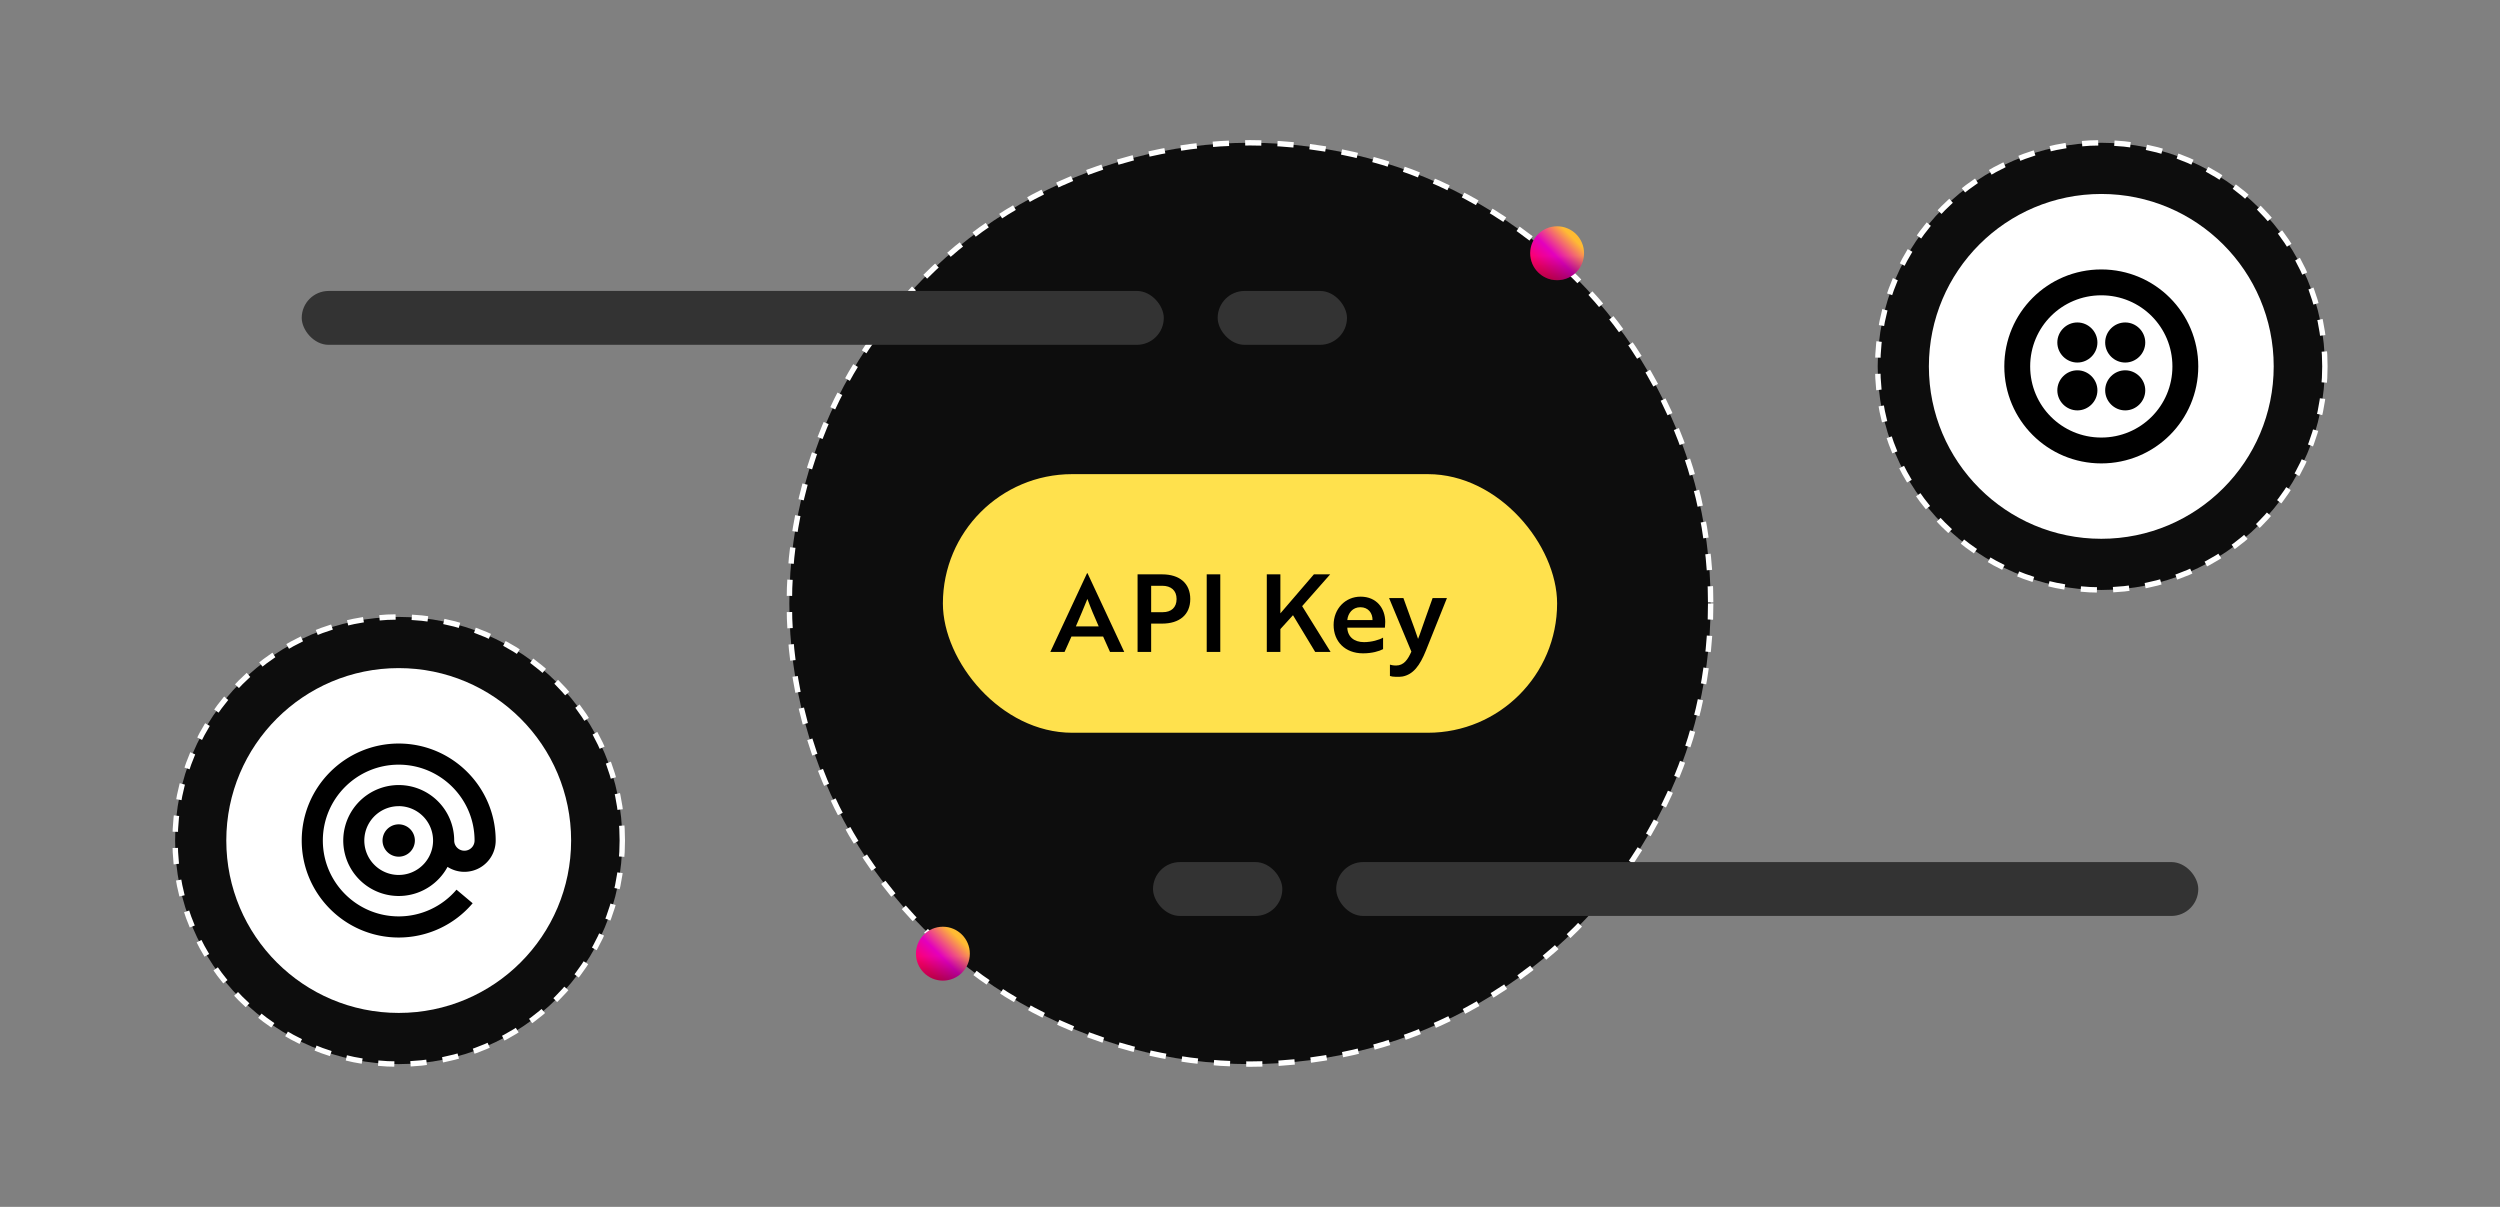 <svg width="464" height="224" fill="none" xmlns="http://www.w3.org/2000/svg"><rect width="100%" height="100%" fill="#808080" stroke="none"/><circle cx="74" cy="156" r="41.5" fill="#0D0D0D" stroke="#fff" stroke-dasharray="3 3"/><circle cx="74" cy="156" r="32" fill="#fff"/><path fill-rule="evenodd" clip-rule="evenodd" d="M56 156.002c0 9.924 8.077 18.001 17.999 18.001a17.97 17.97 0 0 0 13.727-6.359l-3-2.521a14.065 14.065 0 0 1-10.727 4.959c-7.765 0-14.08-6.316-14.08-14.08 0-7.765 6.316-14.081 14.08-14.081s14.08 6.316 14.08 14.081a1.889 1.889 0 0 1-3.226 1.336 1.888 1.888 0 0 1-.554-1.336 10.295 10.295 0 1 0-1.284 4.978l.047-.086.084.051a5.8 5.8 0 0 0 5.879.129A5.805 5.805 0 0 0 92 156.002C92 146.074 83.92 138 74 138 64.077 138 56 146.077 56 156.002Zm14.452-5.3A6.38 6.38 0 0 1 74 149.626v-.006a6.387 6.387 0 0 1 2.446 12.283 6.379 6.379 0 0 1-6.958-1.38 6.382 6.382 0 0 1 .965-9.821Zm1.881 7.792a2.997 2.997 0 0 0 3.787-.374 3.007 3.007 0 0 0 .88-2.121 3.004 3.004 0 0 0-1.853-2.771 2.998 2.998 0 0 0-4.09 2.187 2.999 2.999 0 0 0 1.276 3.079Z" fill="#000"/><circle cx="390" cy="68" r="41.5" fill="#0D0D0D" stroke="#fff" stroke-dasharray="3 3"/><circle cx="390" cy="68" r="32" fill="#fff"/><path d="M390 50.008c9.96 0 18 8.04 18 18s-8.04 18-18 18-18-8.04-18-18 8.04-18 18-18Zm0 4.8c-7.32 0-13.2 5.88-13.2 13.2 0 7.32 5.88 13.2 13.2 13.2 7.32 0 13.2-5.88 13.2-13.2 0-7.32-5.88-13.2-13.2-13.2Zm-4.44 13.92c2.04 0 3.72 1.68 3.72 3.72s-1.68 3.72-3.72 3.72-3.72-1.68-3.72-3.72 1.68-3.72 3.72-3.72Zm8.88 0c2.04 0 3.72 1.68 3.72 3.72s-1.68 3.72-3.72 3.72-3.72-1.68-3.72-3.72 1.68-3.72 3.72-3.72Zm0-8.88c2.04 0 3.72 1.68 3.72 3.72s-1.68 3.72-3.72 3.72-3.72-1.68-3.72-3.72 1.68-3.72 3.72-3.72Zm-8.88 0c2.04 0 3.72 1.68 3.72 3.72s-1.68 3.72-3.72 3.72-3.72-1.68-3.72-3.72 1.68-3.72 3.72-3.72Z" fill="#000"/><circle cx="232" cy="112" r="85.5" fill="#0D0D0D" stroke="#fff" stroke-dasharray="3 3"/><circle cx="175" cy="177" r="5" fill="url(#a)"/><circle cx="175" cy="177" r="5" fill="url(#b)"/><circle cx="289" cy="47" r="5" fill="url(#c)"/><circle cx="289" cy="47" r="5" fill="url(#d)"/><rect x="56" y="54" width="160" height="10" rx="5" fill="#333"/><rect x="226" y="54" width="24" height="10" rx="5" fill="#333"/><rect x="214" y="160" width="24" height="10" rx="5" fill="#333"/><rect x="248" y="160" width="160" height="10" rx="5" fill="#333"/><rect x="175" y="88" width="114" height="48" rx="24" fill="#FFE14D"/><path d="M194.94 121h2.64l1.28-2.86h5.88l1.28 2.86h2.64l-6.82-14.62h-.08L194.94 121Zm4.74-4.74c.78-1.76 1.52-3.6 2.14-5.1.6 1.64 1.28 3.26 2.1 5.1h-4.24Zm16.014-.52c3.2 0 5.22-1.64 5.22-4.56 0-2.94-2.02-4.58-5.22-4.58h-4.56V121h2.52v-5.26h2.04Zm.02-7.02c1.62 0 2.66.86 2.66 2.46 0 1.58-1 2.44-2.56 2.44h-2.16v-4.9h2.06ZM226.486 121v-14.4h-2.52V121h2.52Zm11.152-14.4h-2.52V121h2.52v-4.24l2.34-2.58 4.12 6.82h2.86l-5.28-8.5 5.2-5.9h-3.02l-6.22 7.24v-7.24Zm14.881 4.14c-2.82 0-5 2.24-5 5.26 0 3.08 2.14 5.26 5.46 5.26 1.68 0 3.02-.4 3.72-.78v-2.14c-.68.42-2.14.84-3.54.84-1.84 0-3.04-1-3.1-2.68h6.98c0-.18.06-.62.06-1.08 0-2.48-1.58-4.68-4.58-4.68Zm2.22 4.34h-4.68c.12-1.26.98-2.38 2.42-2.38 1.5 0 2.28 1.12 2.26 2.38Zm3.233 10.38c.2.08.64.16 1.12.16.4.02.8 0 1.22-.06 1.96-.38 3.2-1.98 4.34-4.82l3.9-9.74h-2.66l-1.26 3.54c-.38 1-1.08 3.2-1.44 4.04-.44-1.34-.94-2.7-1.44-4.04l-1.28-3.54h-2.66l4.14 9.94c-.66 1.48-1.4 2.58-2.84 2.58-.54 0-.94-.1-1.14-.16v2.1Z" fill="#000"/><defs><linearGradient id="a" x1="180" y1="172" x2="170" y2="182" gradientUnits="userSpaceOnUse"><stop offset=".211" stop-color="#FB3"/><stop offset=".539" stop-color="#E300BD"/><stop offset=".789" stop-color="#FF006A"/></linearGradient><linearGradient id="b" x1="175" y1="172" x2="175" y2="182" gradientUnits="userSpaceOnUse"><stop offset=".547" stop-opacity="0"/><stop offset="1" stop-opacity=".3"/></linearGradient><linearGradient id="c" x1="294" y1="42" x2="284" y2="52" gradientUnits="userSpaceOnUse"><stop offset=".211" stop-color="#FB3"/><stop offset=".539" stop-color="#E300BD"/><stop offset=".789" stop-color="#FF006A"/></linearGradient><linearGradient id="d" x1="289" y1="42" x2="289" y2="52" gradientUnits="userSpaceOnUse"><stop offset=".547" stop-opacity="0"/><stop offset="1" stop-opacity=".3"/></linearGradient></defs></svg>